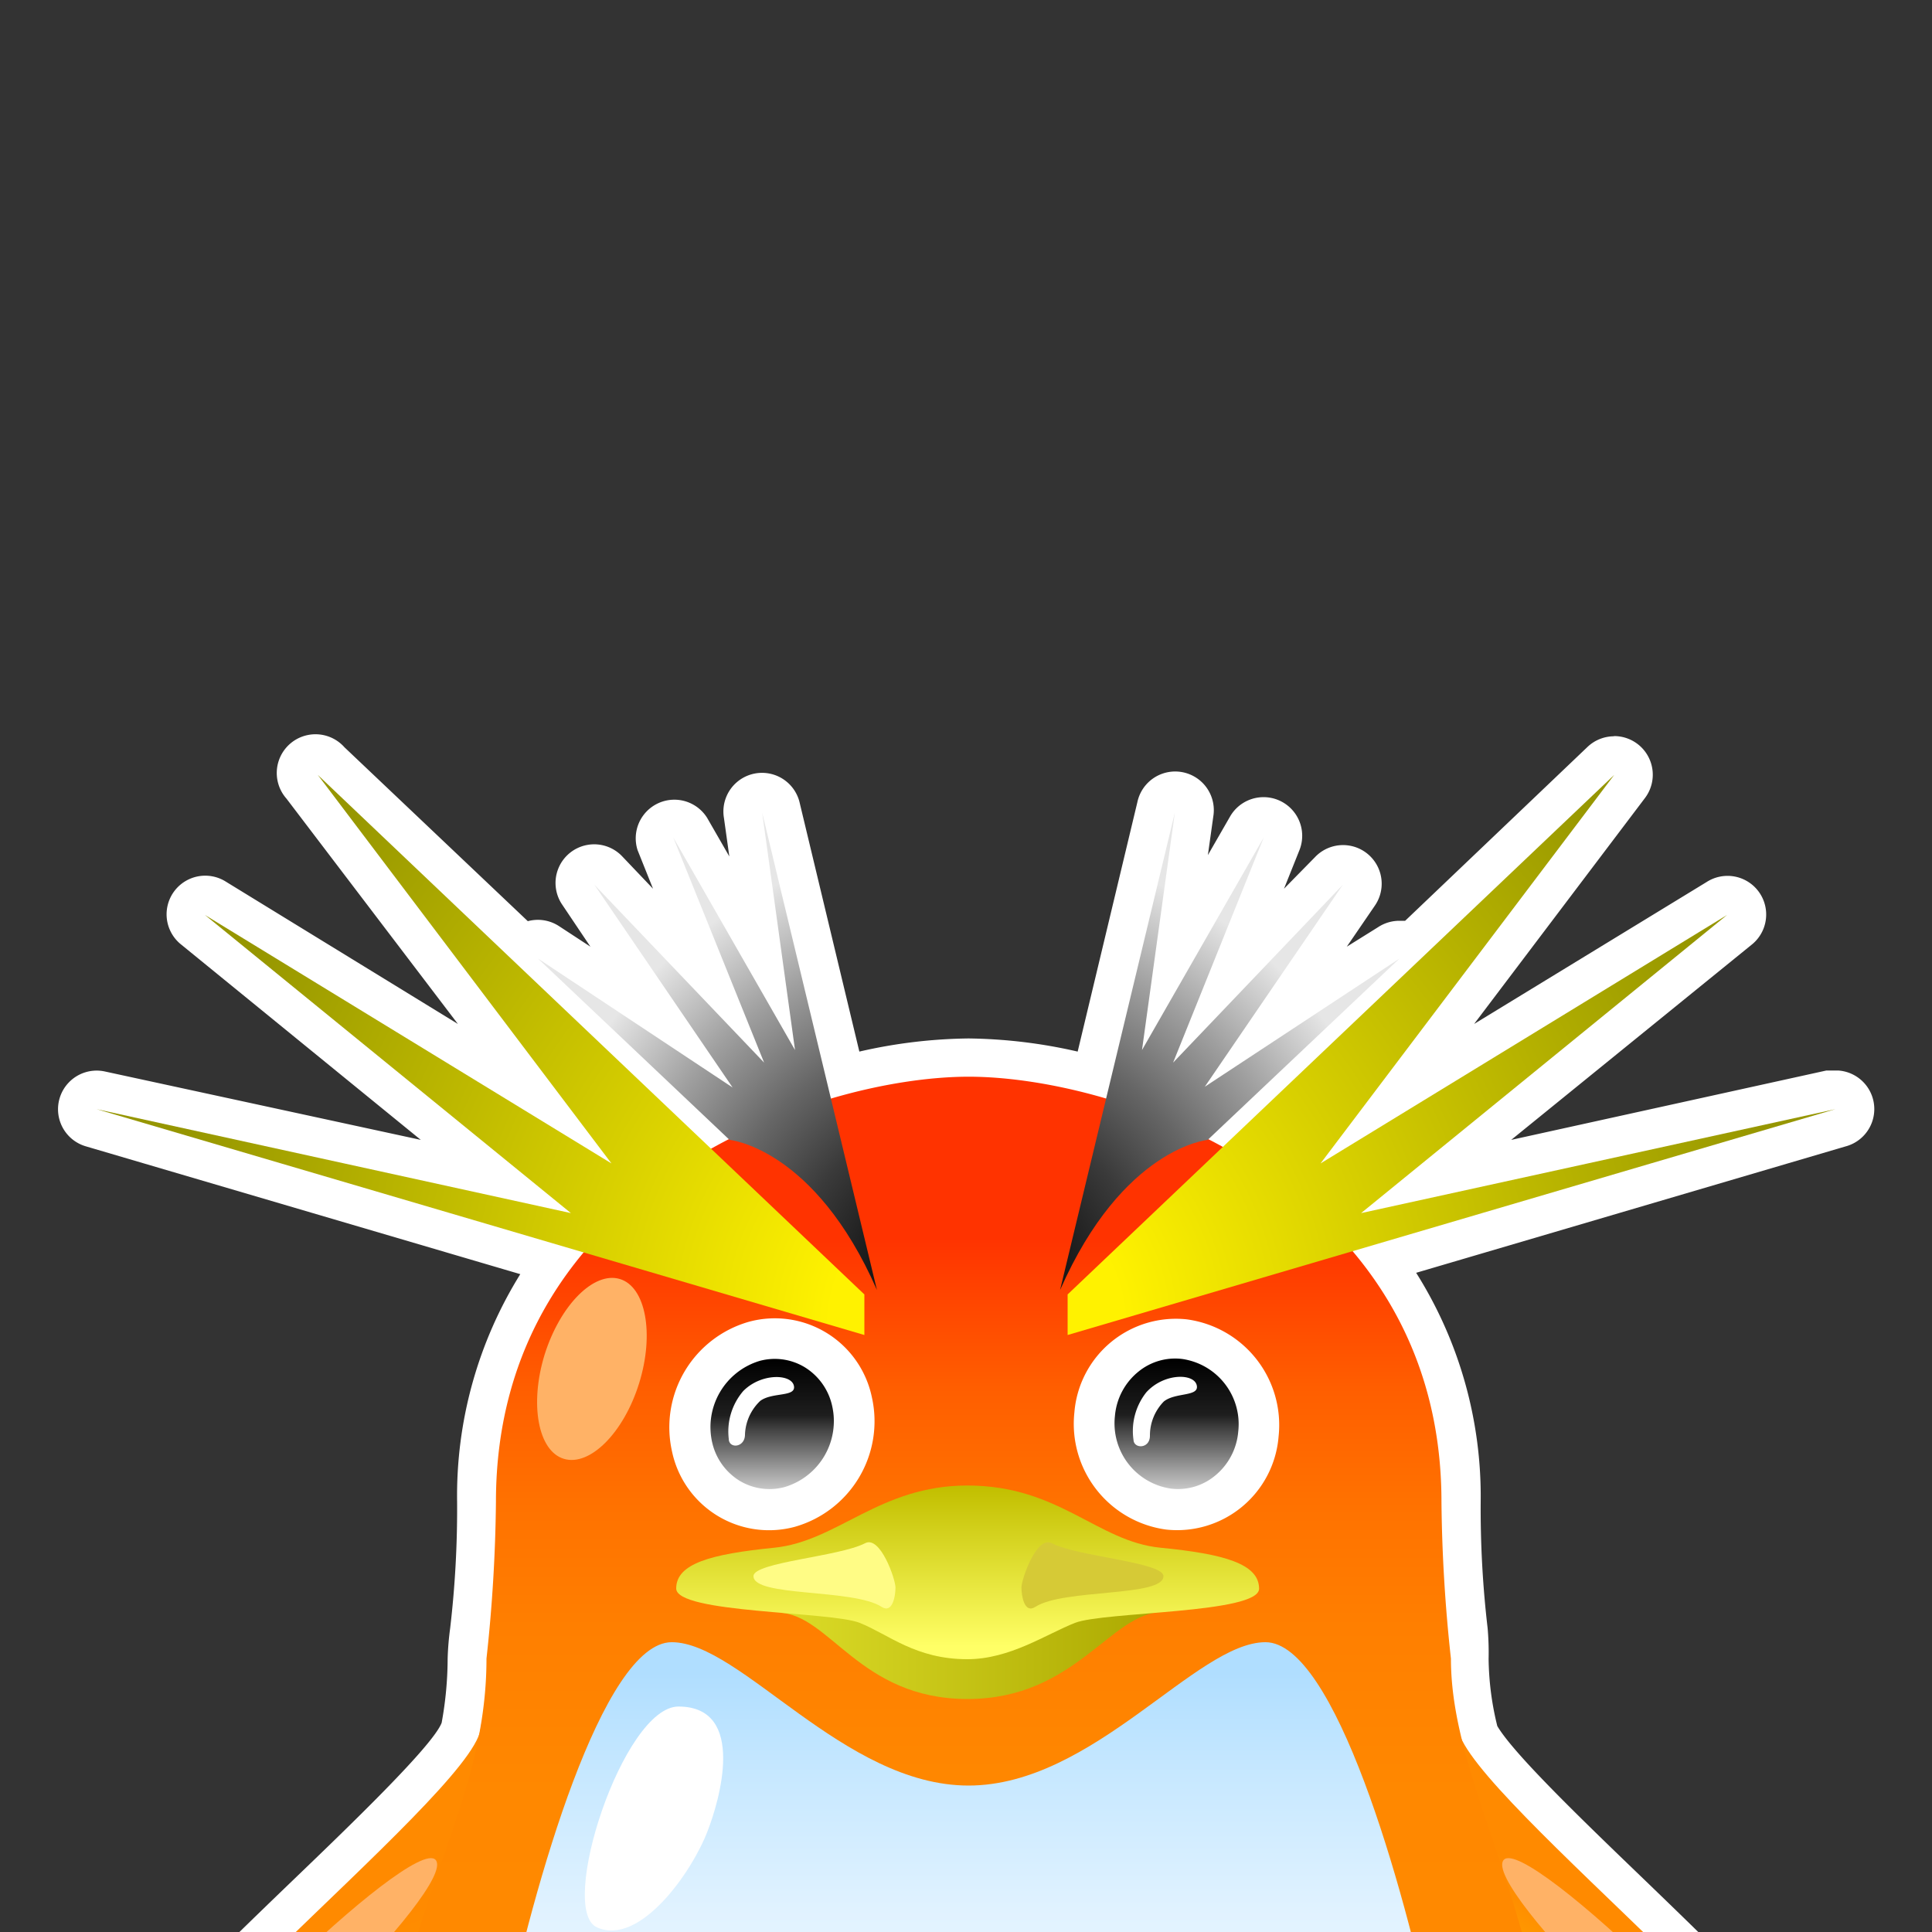 <svg id="レイヤー_1" data-name="レイヤー 1" xmlns="http://www.w3.org/2000/svg" xmlns:xlink="http://www.w3.org/1999/xlink" viewBox="0 0 100 100"><rect x="0" y="0" width="100" height="100" fill="#333333" stroke="none"/><defs><style>.cls-1{fill:none;}.cls-2{clip-path:url(#clip-path);}.cls-3{fill:#fff;}.cls-4{fill:url(#linear-gradient);}.cls-5{fill:url(#linear-gradient-2);}.cls-6{fill:url(#linear-gradient-3);}.cls-7{fill:url(#linear-gradient-4);}.cls-8{fill:url(#linear-gradient-5);}.cls-9{fill:url(#radial-gradient);}.cls-10{fill:url(#radial-gradient-2);}.cls-11{fill:url(#radial-gradient-3);}.cls-12{fill:url(#radial-gradient-4);}.cls-13{fill:url(#linear-gradient-6);}.cls-14{fill:url(#linear-gradient-7);}.cls-15{fill:url(#linear-gradient-8);}.cls-16{fill:#ffb266;}.cls-17{fill:#fffc85;}.cls-18{fill:#d6ca36;}</style><clipPath id="clip-path"><rect id="SVGID" class="cls-1" width="100" height="100"/></clipPath><linearGradient id="linear-gradient" x1="80.17" y1="107.7" x2="84.85" y2="100.57" gradientUnits="userSpaceOnUse"><stop offset="0" stop-color="#fff200"/><stop offset="0.2" stop-color="#ffce00"/><stop offset="0.41" stop-color="#ffb100"/><stop offset="0.61" stop-color="#ff9b00"/><stop offset="0.81" stop-color="#ff8e00"/><stop offset="1" stop-color="#ff8a00"/></linearGradient><linearGradient id="linear-gradient-2" x1="18.89" y1="109.66" x2="15.61" y2="101.02" xlink:href="#linear-gradient"/><linearGradient id="linear-gradient-3" x1="50.13" y1="141.44" x2="50.13" y2="64.1" gradientUnits="userSpaceOnUse"><stop offset="0" stop-color="#ff7400"/><stop offset="0.21" stop-color="#fff200"/><stop offset="0.25" stop-color="#ffce00"/><stop offset="0.3" stop-color="#ffb100"/><stop offset="0.35" stop-color="#ff9b00"/><stop offset="0.4" stop-color="#ff8e00"/><stop offset="0.44" stop-color="#ff8a00"/><stop offset="0.63" stop-color="#f80"/><stop offset="0.74" stop-color="#ff7f00"/><stop offset="0.82" stop-color="#ff7200"/><stop offset="0.9" stop-color="#ff5e00"/><stop offset="0.96" stop-color="#ff4500"/><stop offset="1" stop-color="#f30"/></linearGradient><linearGradient id="linear-gradient-4" x1="39.97" y1="77.11" x2="39.97" y2="70.34" gradientUnits="userSpaceOnUse"><stop offset="0" stop-color="#c8c8c8"/><stop offset="0.14" stop-color="#a2a2a2"/><stop offset="0.46" stop-color="#434343"/><stop offset="0.57" stop-color="#1e1e1e"/><stop offset="1"/></linearGradient><linearGradient id="linear-gradient-5" x1="60.9" y1="77.09" x2="60.9" y2="70.35" xlink:href="#linear-gradient-4"/><radialGradient id="radial-gradient" cx="50.55" cy="68.7" r="42.15" gradientUnits="userSpaceOnUse"><stop offset="0.18" stop-color="#fff200"/><stop offset="1" stop-color="#969600"/></radialGradient><radialGradient id="radial-gradient-2" cx="50.55" cy="68.7" r="42.15" xlink:href="#radial-gradient"/><radialGradient id="radial-gradient-3" cx="50.08" cy="66.55" r="23.01" gradientUnits="userSpaceOnUse"><stop offset="0"/><stop offset="0.09" stop-color="#070707"/><stop offset="0.23" stop-color="#1a1a1a"/><stop offset="0.4" stop-color="#3a3a3a"/><stop offset="0.58" stop-color="#666"/><stop offset="0.78" stop-color="#9f9f9f"/><stop offset="0.99" stop-color="#e2e2e2"/><stop offset="1" stop-color="#e6e6e6"/></radialGradient><radialGradient id="radial-gradient-4" cx="3742.93" cy="66.55" r="23.01" gradientTransform="matrix(-1, 0, 0, 1, 3793.12, 0)" xlink:href="#radial-gradient-3"/><linearGradient id="linear-gradient-6" x1="50.13" y1="139.9" x2="50.13" y2="86.57" gradientUnits="userSpaceOnUse"><stop offset="0.3" stop-color="#fff"/><stop offset="0.48" stop-color="#fcfeff"/><stop offset="0.63" stop-color="#f1f9ff"/><stop offset="0.77" stop-color="#e0f2ff"/><stop offset="0.9" stop-color="#c7e8ff"/><stop offset="1" stop-color="#b0deff"/></linearGradient><linearGradient id="linear-gradient-7" x1="40.3" y1="85.69" x2="60.22" y2="85.69" gradientUnits="userSpaceOnUse"><stop offset="0" stop-color="#dcdc28"/><stop offset="1" stop-color="#aba800"/></linearGradient><linearGradient id="linear-gradient-8" x1="50.07" y1="85.2" x2="50.07" y2="77.02" gradientUnits="userSpaceOnUse"><stop offset="0" stop-color="#ff6"/><stop offset="1" stop-color="#c2bf00"/></linearGradient></defs><title>切り出し</title><g class="cls-2"><path class="cls-3" d="M67.89,147a1.88,1.88,0,0,1-.78-.19,10,10,0,0,1-1.63.14c-2.31,0-4.23-1.77-5.09-2.72a9.61,9.61,0,0,1-2.79.48,4.3,4.3,0,0,1-2.4-.63,9.55,9.55,0,0,1-2,.28A1.83,1.83,0,0,1,52,144c-.77.52-1.21.86-1.22.87a1,1,0,0,1-1.23,0s-.69-.53-1.83-1.28a1.51,1.51,0,0,1-1.56.79,8.64,8.64,0,0,1-1.65-.21,4.39,4.39,0,0,1-2.3.56,9.58,9.58,0,0,1-2.79-.48c-.86.95-2.78,2.72-5.09,2.72a10,10,0,0,1-1.63-.14,1.88,1.88,0,0,1-.78.19,1.31,1.31,0,0,1-.93-.38,1.41,1.41,0,0,1-.25-.34A5.73,5.73,0,0,1,28,144.35a11.13,11.13,0,0,1-2.3.26,5.91,5.91,0,0,1-2.91-.65,9.9,9.9,0,0,1-2.09.3c-1.19,0-1.53-.62-1.63-1-.29-1.11.87-1.87,2.31-2.51.37-1.9,2.29-3.22,5.74-4-5.4-3.31-8.51-11.61-8.51-23.25,0-1.09,0-2.17.1-3.23-4.9,2.25-8.52,3.39-10.79,3.39a3.27,3.27,0,0,1-2.69-1C3.3,110.33,8,105.61,15.8,98.09c3.45-3.32,7.74-7.45,8-8.71a19.71,19.71,0,0,0,.33-3.53,14.07,14.07,0,0,1,.12-1.46,54.07,54.07,0,0,0,.37-6.65,20.58,20.58,0,0,1,3.87-12.36l-23.81-7a1,1,0,0,1,.28-2l.21,0,20.45,4.48L10,48.13a1,1,0,0,1,1.15-1.63L27.67,56.61l-12-15.9a1,1,0,0,1,1.49-1.33l10,9.51a1,1,0,0,1,1.25-.12l5.84,3.85-4.3-6.31a1,1,0,0,1,1.55-1.25l5.19,5.44-2.75-6.83a1,1,0,0,1,1.8-.87l3.73,6.53-1-7.14a1,1,0,0,1,.8-1.12l.19,0a1,1,0,0,1,1,.77l3.32,13.82a26.39,26.39,0,0,1,6.39-.89,26.39,26.39,0,0,1,6.39.89l3.32-13.82a1,1,0,0,1,1-.77l.19,0a1,1,0,0,1,.8,1.12l-1,7.15,3.73-6.53a1,1,0,0,1,1.8.87L63.59,50.5l5.19-5.44a1,1,0,0,1,1.55,1.25L66,52.63l5.84-3.85a1,1,0,0,1,1.1,0l9.88-9.39a1,1,0,0,1,1.49,1.33l-12,15.9L88.87,46.5A1,1,0,0,1,90,48.13L74.34,60.91l20.45-4.48.21,0a1,1,0,0,1,.28,2L71.7,65.31a20.58,20.58,0,0,1,3.91,12.43A54.05,54.05,0,0,0,76,84.39a14.2,14.2,0,0,1,.12,1.46,16.27,16.27,0,0,0,.51,3.83c.85,1.61,4.44,5.07,7.91,8.41,7.81,7.51,12.5,12.24,10.6,14.59a3.27,3.27,0,0,1-2.69,1h0c-2.27,0-5.91-1.15-10.84-3.41.07,1.07.1,2.16.1,3.25,0,11.76-3.16,20.09-8.64,23.34,3.06.72,4.84,1.93,5.32,3.62,1.23.59,2.22,1.3,1.95,2.34-.1.37-.44,1-1.63,1a7.51,7.51,0,0,1-1.27-.14,5.37,5.37,0,0,1-3.3.9,11.13,11.13,0,0,1-2.31-.26,5.73,5.73,0,0,1-2.75,1.93,1.41,1.41,0,0,1-.25.34A1.31,1.31,0,0,1,67.89,147Z"/><path class="cls-3" d="M83.55,40.11l-15.2,20.1,21-12.86L70.46,62.79,95,57.41,70,64.76a19.51,19.51,0,0,1,4.61,13,80.89,80.89,0,0,0,.49,8.12A17.58,17.58,0,0,0,75.66,90c2.09,4.33,21,19.09,18.68,22a2.36,2.36,0,0,1-1.91.66c-3,0-8.23-2.25-12-4a48.7,48.7,0,0,1,.24,4.89c0,13-4,22.62-11.74,23.73,4.6.39,8.29,1.52,8.53,3.92.85.38,2,1,1.86,1.39,0,.17-.3.24-.66.24a8.4,8.4,0,0,1-1.58-.22,3.93,3.93,0,0,1-3,1,10.62,10.62,0,0,1-2.87-.43c-.15.92-1.38,1.82-3,2.33a.55.55,0,0,1-.13.4.31.31,0,0,1-.23.08,1.36,1.36,0,0,1-.63-.23,9.16,9.16,0,0,1-1.79.18c-2.62,0-4.77-2.89-4.77-2.89a9.27,9.27,0,0,1-3.11.66,3.08,3.08,0,0,1-2.17-.72,10.77,10.77,0,0,1-2.2.36c-.36,0-.61-.06-.66-.24-.13-.48,1.3-1.16,2.15-1.52a1.66,1.66,0,0,1,0-.47,36.84,36.84,0,0,0-4.59,2.93A37.19,37.19,0,0,0,45,140.83a1.68,1.68,0,0,1,0,.94c.83.38,1.86.93,1.75,1.34,0,.17-.3.24-.66.24a9.47,9.47,0,0,1-1.86-.28,3.17,3.17,0,0,1-2.08.63,9.27,9.27,0,0,1-3.11-.66S36.93,146,34.3,146a9.15,9.15,0,0,1-1.79-.18,1.36,1.36,0,0,1-.63.23.31.31,0,0,1-.23-.08.55.55,0,0,1-.13-.4c-1.62-.52-2.85-1.42-3-2.33a10.6,10.6,0,0,1-2.87.43,4.45,4.45,0,0,1-2.72-.72,11.1,11.1,0,0,1-2.28.38c-.36,0-.61-.06-.66-.24-.13-.51,1.45-1.23,2.28-1.57,0-2.63,4-3.82,8.86-4.19-7.67-1.23-11.57-10.79-11.57-23.71a46.61,46.61,0,0,1,.25-4.87c-3.74,1.79-9,4-11.93,4A2.36,2.36,0,0,1,6,112.06c-2.44-3,18-18.76,18.84-22.45a20.71,20.71,0,0,0,.36-3.76,81,81,0,0,0,.49-8.12,19.51,19.51,0,0,1,4.56-12.91L5,57.41l24.55,5.38L10.61,47.36l21,12.86L16.45,40.11,36.82,59.47l.94-.5h0l-9.91-9.35,10.07,6.63L30.76,45.76,39.55,55,34.86,43.3l6.3,11-1.7-12.29L43,56.88a26.15,26.15,0,0,1,7.12-1.13,26.15,26.15,0,0,1,7.12,1.13l3.56-14.82-1.7,12.29,6.3-11L60.72,55l8.78-9.2L62.36,56.25l10.07-6.63L62.51,59h0l.77.41L83.55,40.11M95,57.41h0M83.55,38.11a2,2,0,0,0-1.38.55l-9.44,9-.3,0a2,2,0,0,0-1.1.33L69.71,49l1.45-2.12a2,2,0,0,0-3.1-2.51L66.46,46l.8-2a2,2,0,0,0-3.59-1.74l-1.15,2,.28-2a2,2,0,0,0-3.93-.74L55.78,54.43a26.42,26.42,0,0,0-5.65-.68,26.42,26.42,0,0,0-5.65.68L41.4,41.59a2,2,0,0,0-3.93.74l.28,2-1.15-2A2,2,0,0,0,33,44l.8,2-1.59-1.67a2,2,0,0,0-3.1,2.51L30.56,49l-1.62-1.06a2,2,0,0,0-1.62-.26l-9.49-9a2,2,0,0,0-3,2.66L23.7,53l-12-7.36a2,2,0,0,0-2.31,3.26L21.78,59,5.43,55.46a2,2,0,0,0-1,3.87l22.5,6.62a21.72,21.72,0,0,0-3.27,11.79,53.15,53.15,0,0,1-.36,6.54,14.72,14.72,0,0,0-.13,1.58,18.68,18.68,0,0,1-.31,3.31c-.45,1.18-4.67,5.24-7.76,8.21C6.4,105.75,2,110.27,4.42,113.31a4.21,4.21,0,0,0,3.47,1.4c2.16,0,5.42-.94,9.71-2.81q0,.82,0,1.65c0,10.75,2.63,18.76,7.27,22.84-2.39.82-3.84,2-4.36,3.67-1.33.64-2.88,1.72-2.42,3.48a2.42,2.42,0,0,0,2.59,1.73,9.88,9.88,0,0,0,2-.25,7.25,7.25,0,0,0,3,.59,11.7,11.7,0,0,0,1.89-.16A7,7,0,0,0,30,147.1a2.41,2.41,0,0,0,.2.23,2.3,2.3,0,0,0,1.64.67,2.73,2.73,0,0,0,.9-.16,10.87,10.87,0,0,0,1.52.11,8,8,0,0,0,5.4-2.58,10,10,0,0,0,2.48.35,5.58,5.58,0,0,0,2.46-.51,8.49,8.49,0,0,0,1.49.16,2.9,2.9,0,0,0,1.72-.48c.67.46,1,.75,1.05.75a2,2,0,0,0,2.46,0s.24-.18.65-.48a3.31,3.31,0,0,0,1.2.2,9.45,9.45,0,0,0,1.8-.22,5.5,5.5,0,0,0,2.57.58,10,10,0,0,0,2.49-.35,8,8,0,0,0,5.4,2.58,10.87,10.87,0,0,0,1.52-.11,2.73,2.73,0,0,0,.9.16,2.3,2.3,0,0,0,1.64-.67,2.4,2.4,0,0,0,.2-.23,7,7,0,0,0,2.49-1.65,11.71,11.71,0,0,0,1.9.16,6.71,6.71,0,0,0,3.54-.85,7.32,7.32,0,0,0,1,.08,2.42,2.42,0,0,0,2.59-1.73c.44-1.67-1-2.71-2.1-3.31a6.24,6.24,0,0,0-3.91-3.28c4.73-4,7.42-12.09,7.42-23q0-.84,0-1.67c4.32,1.88,7.59,2.83,9.76,2.83a4.21,4.21,0,0,0,3.47-1.4c2.45-3-2-7.56-10.69-15.94-3.19-3.07-6.8-6.54-7.66-8a15.1,15.1,0,0,1-.45-3.47A14.7,14.7,0,0,0,77,84.28a53.09,53.09,0,0,1-.36-6.54A21.7,21.7,0,0,0,73.3,65.88l22.22-6.54a2,2,0,0,0-.37-3.93h-.36l-.26,0L78.22,59,90.65,48.91a2,2,0,0,0-2.31-3.26L76.3,53l8.84-11.69a2,2,0,0,0-1.6-3.21Zm0,4h0Z"/><path class="cls-4" d="M76.16,106.48s15.72,8.64,18.18,5.58S76,93,75.48,89.52C74.88,85.8,76.16,106.48,76.16,106.48Z"/><path class="cls-5" d="M24.16,106.48S8.44,115.12,6,112.06s18.3-19,18.87-22.54C25.44,85.8,24.16,106.48,24.16,106.48Z"/><path class="cls-6" d="M75.1,85.85a80.89,80.89,0,0,1-.49-8.12c0-16.32-16.57-22-24.47-22s-24.47,5.66-24.47,22a81,81,0,0,1-.49,8.12c0,8.7-5.6,13.85-5.6,27.7s4.48,23.84,13.28,23.84,17.28,6.66,17.28,6.66,8.48-6.66,17.28-6.66,13.28-10,13.28-23.84S75.1,92.92,75.1,85.85Z"/><path class="cls-3" d="M45.13,72.33a5.68,5.68,0,0,1-4,6.7,5.13,5.13,0,0,1-6.35-3.92,5.68,5.68,0,0,1,4-6.7A5.13,5.13,0,0,1,45.13,72.33Z"/><path class="cls-7" d="M39.32,70.44a3.58,3.58,0,0,0-2.46,4.21,3.14,3.14,0,0,0,1.43,2,3,3,0,0,0,2.32.32,3.56,3.56,0,0,0,2.46-4.21,3.14,3.14,0,0,0-1.43-2A3,3,0,0,0,39.32,70.44Z"/><path class="cls-3" d="M66.18,74.35a5.27,5.27,0,0,1-5.82,4.82,5.52,5.52,0,0,1-4.75-6.06,5.27,5.27,0,0,1,5.82-4.82A5.52,5.52,0,0,1,66.18,74.35Z"/><path class="cls-8" d="M58.92,71a3.3,3.3,0,0,0-1.21,2.28h0a3.41,3.41,0,0,0,2.9,3.77,3,3,0,0,0,2.27-.66,3.3,3.3,0,0,0,1.21-2.28,3.41,3.41,0,0,0-2.9-3.77A3,3,0,0,0,58.92,71Z"/><polygon class="cls-9" points="55.26 67 83.55 40.11 68.35 60.22 89.39 47.36 70.45 62.79 95 57.41 55.26 69.1 55.26 67"/><polygon class="cls-10" points="44.74 67 16.45 40.11 31.65 60.22 10.61 47.36 29.55 62.79 5 57.41 44.74 69.1 44.74 67"/><path class="cls-11" d="M54.87,66.77l5.94-24.71-1.7,12.29,6.3-11L60.72,55l8.78-9.2L62.36,56.25l10.07-6.63L62.51,59S58.11,59.4,54.87,66.77Z"/><path class="cls-12" d="M45.39,66.77,39.45,42.06l1.7,12.29-6.3-11L39.55,55l-8.78-9.2,7.15,10.49L27.84,49.61,37.76,59S42.16,59.4,45.39,66.77Z"/><path class="cls-13" d="M74.2,105C72.65,97.58,69.08,85,65.5,85s-8.91,7.42-15.37,7.42S38.34,85,34.77,85,27.62,97.58,26.07,105c-2.33,11.1-5.33,30.66,8.31,31.57,5.74.38,9.73-5.2,15.75-5.2s10,5.58,15.75,5.2C79.52,135.62,76.53,116.06,74.2,105Z"/><path class="cls-14" d="M40.3,83.47c2.65.07,4.18,4.47,9.78,4.47s7.42-4.5,10.09-4.5Z"/><path class="cls-15" d="M60.07,80.11c-3.28-.32-5.24-3.22-10-3.22-4.55,0-6.71,2.89-10,3.22S35,80.93,35,82.22,43,83.4,44.5,84s2.89,1.88,5.57,1.88c2.2,0,4.07-1.29,5.57-1.88s9.53-.48,9.53-1.77S63.35,80.43,60.07,80.11Z"/><path class="cls-3" d="M37.72,74.47A3.22,3.22,0,0,1,38.47,72c.93-.94,2.48-.89,2.62-.28s-1.11.32-1.74.79a2.53,2.53,0,0,0-.79,1.74C38.56,74.94,37.72,75,37.72,74.47Z"/><path class="cls-3" d="M58.67,74.53a3.22,3.22,0,0,1,.66-2.46c.9-1,2.45-1,2.61-.38s-1.09.36-1.7.85a2.52,2.52,0,0,0-.72,1.76C59.53,75,58.69,75,58.67,74.53Z"/><path class="cls-16" d="M28.19,70.11c-.79,2.57-.34,5,1,5.4s3.09-1.34,3.89-3.91.34-5-1-5.4S29,67.54,28.19,70.11Z"/><path class="cls-16" d="M22.55,96.27c-1.18-1.35-15.34,12.48-13.36,13.11S23.72,97.62,22.55,96.27Z"/><path class="cls-16" d="M77.83,96.27c1.18-1.35,15.34,12.48,13.36,13.11S76.65,97.62,77.83,96.27Z"/><path class="cls-3" d="M35.12,88.33c-2.87,0-6.28,10.52-4.22,11.43,2.21,1,4.93-2.87,5.73-5C37.21,93.28,38.69,88.34,35.12,88.33Z"/><path class="cls-17" d="M39,81.58c0,1.09,5.16.64,6.63,1.59.57.37.72-.57.72-1s-.79-2.72-1.58-2.29C43.44,80.57,39,80.86,39,81.58Z"/><path class="cls-18" d="M60.22,81.58c0,1.09-5.16.64-6.63,1.59-.57.37-.72-.57-.72-1s.79-2.72,1.58-2.29C55.79,80.57,60.22,80.86,60.22,81.58Z"/></g></svg>